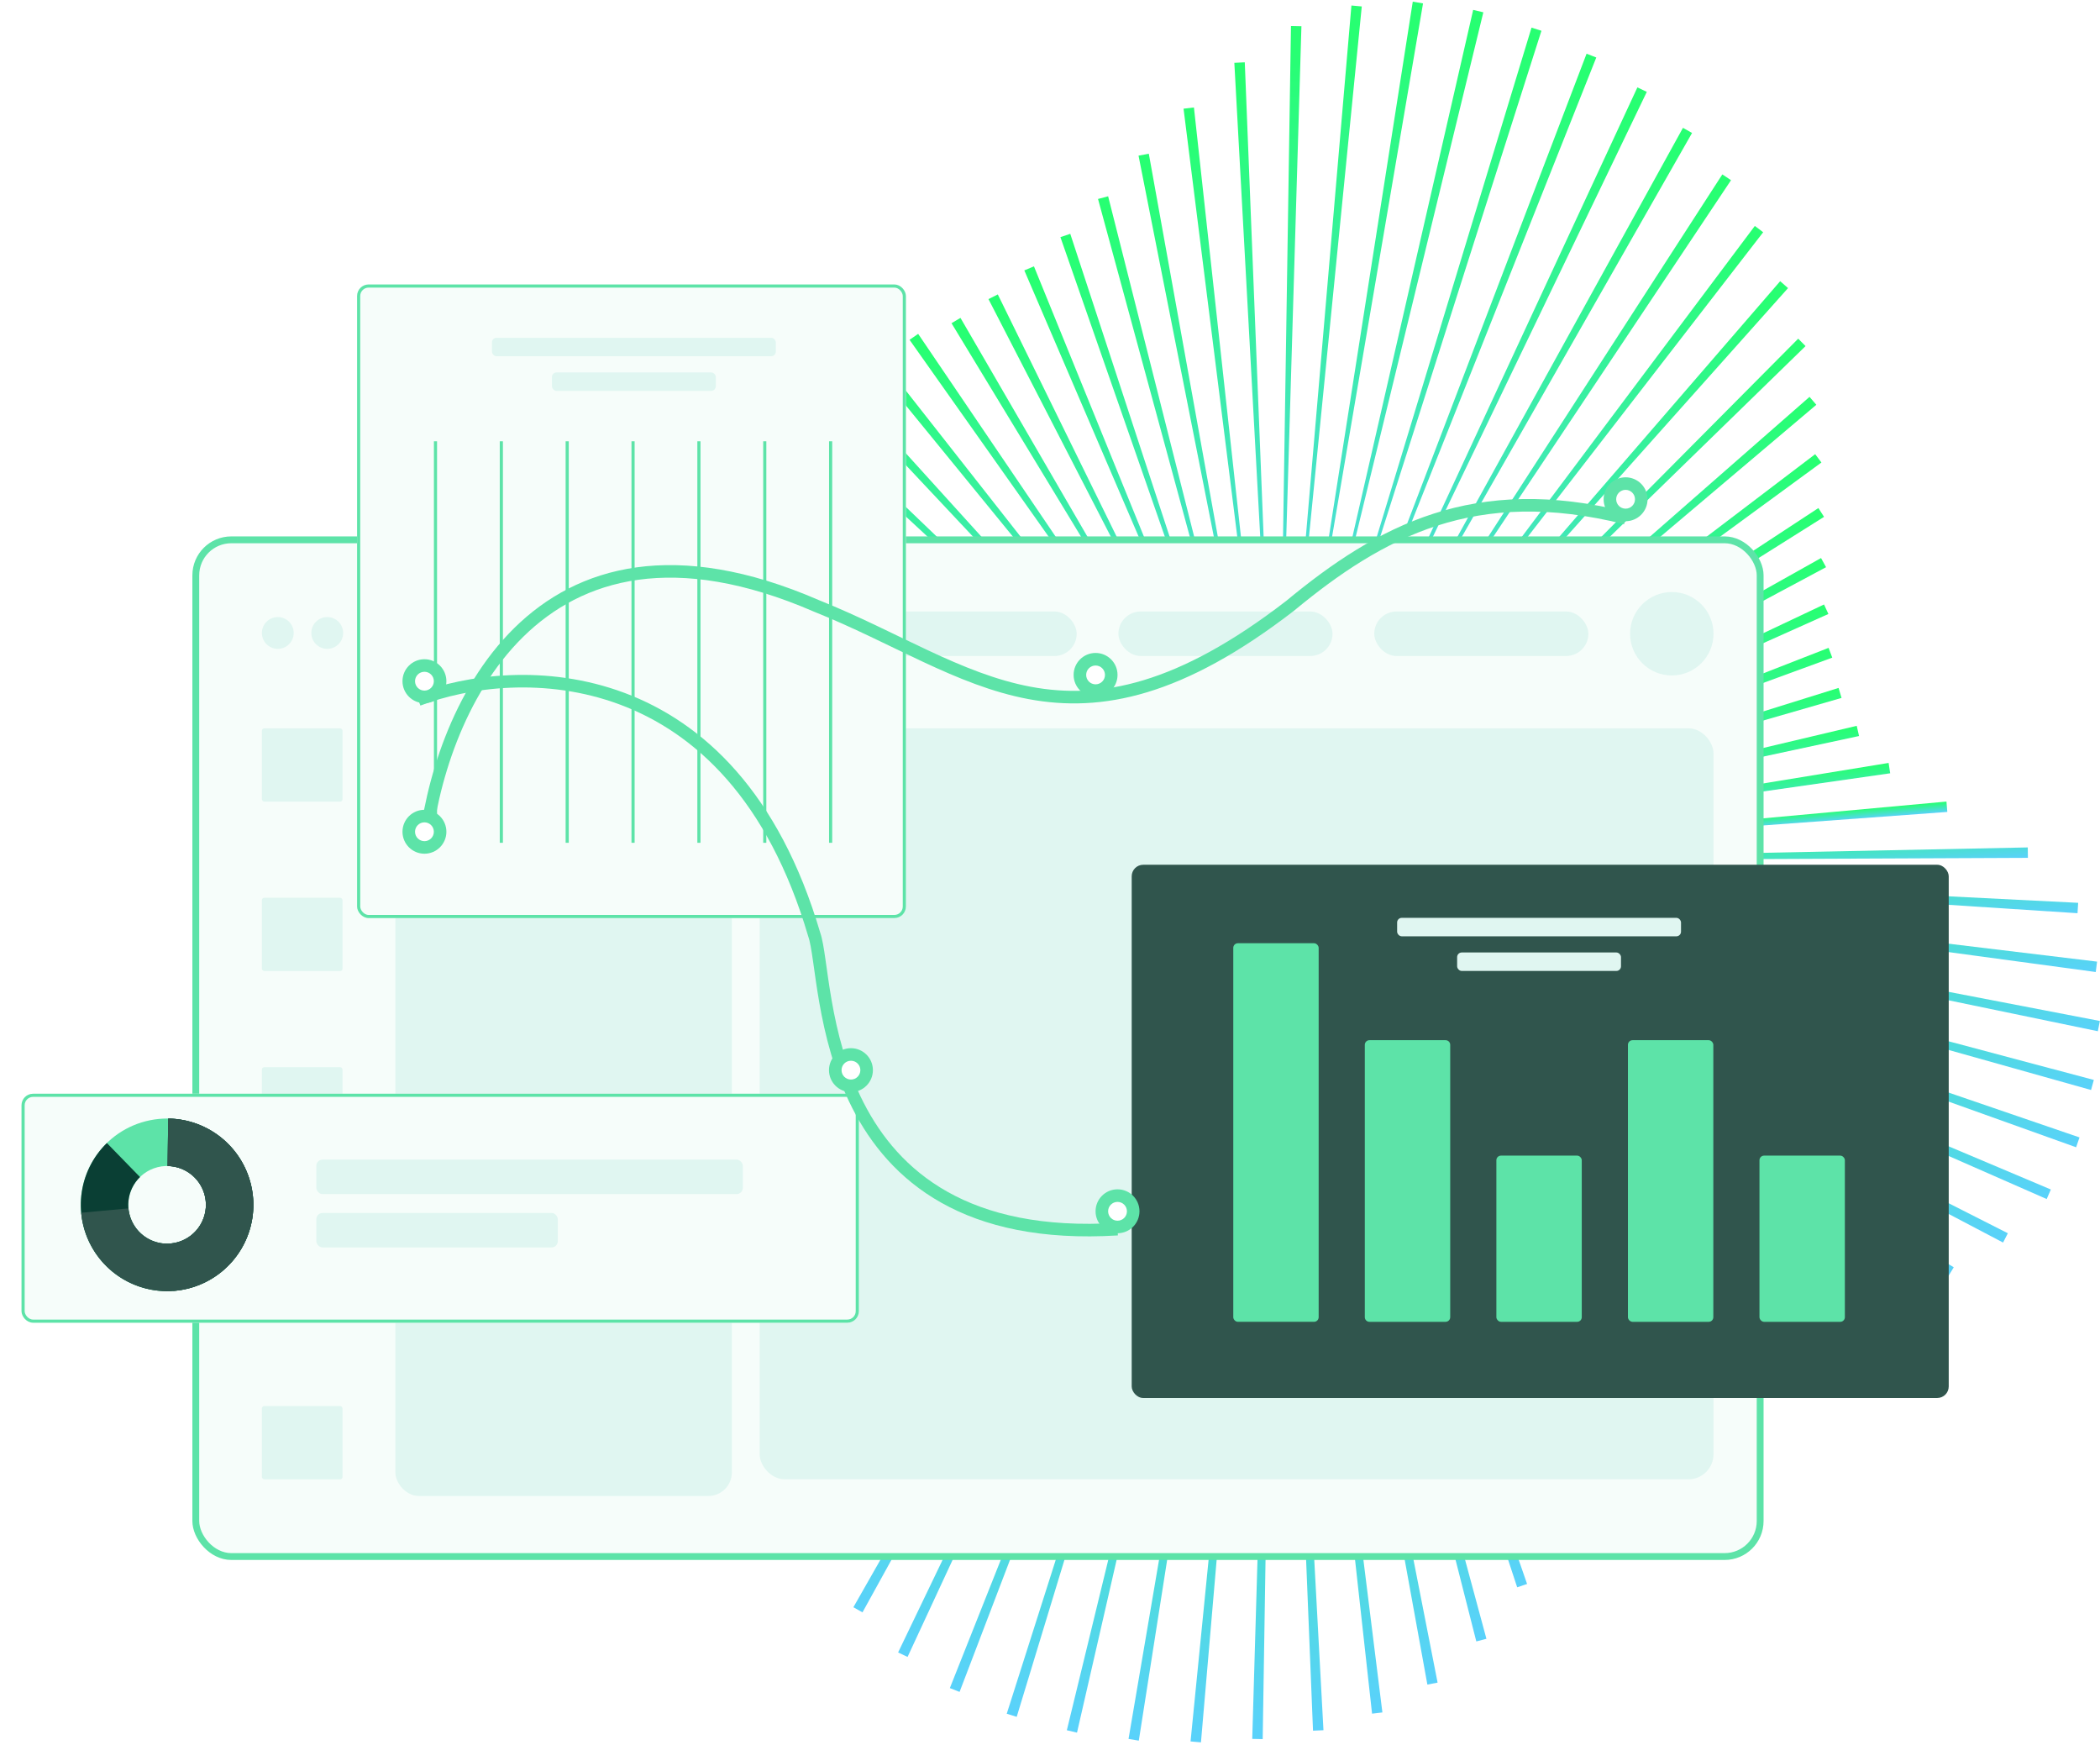 <svg width="614" height="510" viewBox="0 0 614 510" fill="none" xmlns="http://www.w3.org/2000/svg">
<path d="M164.45 267.661L345.084 254.298L164.699 270.691L164.45 267.661Z" fill="url(#paint0_linear_2315_203715)"/>
<path d="M401.824 249.622L569.107 234.322L569.356 237.353L401.824 249.622Z" fill="url(#paint1_linear_2315_203715)"/>
<path d="M172.895 281.157L345.325 256.28L173.353 284.17L172.895 281.157Z" fill="url(#paint2_linear_2315_203715)"/>
<path d="M401.586 247.652L552.191 223.026L552.651 226.054L401.586 247.652Z" fill="url(#paint3_linear_2315_203715)"/>
<path d="M345.689 258.234L181.465 296.848L180.799 293.867L345.689 258.234Z" fill="url(#paint4_linear_2315_203715)"/>
<path d="M401.215 245.703L542.87 212.179L543.551 215.159L401.215 245.703Z" fill="url(#paint5_linear_2315_203715)"/>
<path d="M188.053 306.041L346.195 260.157L188.924 308.96L188.053 306.041Z" fill="url(#paint6_linear_2315_203715)"/>
<path d="M538.433 204.021L400.715 243.773L537.562 201.102L538.433 204.021Z" fill="url(#paint7_linear_2315_203715)"/>
<path d="M194.642 317.957L346.835 262.027L195.719 320.814L194.642 317.957Z" fill="url(#paint8_linear_2315_203715)"/>
<path d="M400.078 241.91L534.642 189.386L535.719 192.244L400.078 241.91Z" fill="url(#paint9_linear_2315_203715)"/>
<path d="M200.546 329.876L347.597 263.863L201.826 332.656L200.546 329.876Z" fill="url(#paint10_linear_2315_203715)"/>
<path d="M399.305 240.062L533.308 176.703L534.589 179.483L399.305 240.062Z" fill="url(#paint11_linear_2315_203715)"/>
<path d="M348.495 265.634L207.211 344.789L205.744 342.114L348.495 265.634Z" fill="url(#paint12_linear_2315_203715)"/>
<path d="M533.906 165.804L398.414 238.289L532.439 163.129L533.906 165.804Z" fill="url(#paint13_linear_2315_203715)"/>
<path d="M209.642 355.387L349.505 267.361L211.296 357.956L209.642 355.387Z" fill="url(#paint14_linear_2315_203715)"/>
<path d="M397.406 236.578L531.662 148.518L533.316 151.088L397.406 236.578Z" fill="url(#paint15_linear_2315_203715)"/>
<path d="M212.846 369.847L350.633 268.991L214.67 372.297L212.846 369.847Z" fill="url(#paint16_linear_2315_203715)"/>
<path d="M396.277 234.941L530.725 132.768L532.548 135.203L396.277 234.941Z" fill="url(#paint17_linear_2315_203715)"/>
<path d="M216.004 385.459L351.868 270.543L217.998 387.774L216.004 385.459Z" fill="url(#paint18_linear_2315_203715)"/>
<path d="M531.063 118.33L395.031 233.395L529.07 116.014L531.063 118.33Z" fill="url(#paint19_linear_2315_203715)"/>
<path d="M219.672 402.112L353.234 271.995L221.818 404.28L219.672 402.112Z" fill="url(#paint20_linear_2315_203715)"/>
<path d="M527.909 101.172L393.68 231.945L525.762 99.004L527.909 101.172Z" fill="url(#paint21_linear_2315_203715)"/>
<path d="M224.308 419.509L354.674 273.362L226.607 421.529L224.308 419.509Z" fill="url(#paint22_linear_2315_203715)"/>
<path d="M522.786 84.218L392.242 230.574L520.487 82.198L522.786 84.218Z" fill="url(#paint23_linear_2315_203715)"/>
<path d="M230.54 437.169L356.207 274.621L232.96 439.014L230.54 437.169Z" fill="url(#paint24_linear_2315_203715)"/>
<path d="M515.516 67.891L390.703 229.316L513.08 66.047L515.516 67.891Z" fill="url(#paint25_linear_2315_203715)"/>
<path d="M357.834 275.764L241.383 455.919L238.827 454.251L357.834 275.764Z" fill="url(#paint26_linear_2315_203715)"/>
<path d="M506.119 52.672L389.074 228.172L503.576 50.987L506.119 52.672Z" fill="url(#paint27_linear_2315_203715)"/>
<path d="M249.512 469.841L359.525 276.794L252.174 471.335L249.512 469.841Z" fill="url(#paint28_linear_2315_203715)"/>
<path d="M494.727 38.864L387.387 227.137L492.065 37.37L494.727 38.864Z" fill="url(#paint29_linear_2315_203715)"/>
<path d="M361.298 277.702L265.356 484.364L262.59 483.059L361.298 277.702Z" fill="url(#paint30_linear_2315_203715)"/>
<path d="M481.494 26.855L385.613 226.223L478.742 25.548L481.494 26.855Z" fill="url(#paint31_linear_2315_203715)"/>
<path d="M277.718 493.473L363.12 278.495L280.559 494.591L277.718 493.473Z" fill="url(#paint32_linear_2315_203715)"/>
<path d="M466.724 16.806L383.789 225.434L463.884 15.703L466.724 16.806Z" fill="url(#paint33_linear_2315_203715)"/>
<path d="M294.352 500.975L364.994 279.157L297.266 501.877L294.352 500.975Z" fill="url(#paint34_linear_2315_203715)"/>
<path d="M450.686 8.995L381.922 224.781L447.786 8.076L450.686 8.995Z" fill="url(#paint35_linear_2315_203715)"/>
<path d="M311.923 505.794L366.916 279.674L314.895 506.496L311.923 505.794Z" fill="url(#paint36_linear_2315_203715)"/>
<path d="M433.7 3.595L380 224.258L430.727 2.893L433.7 3.595Z" fill="url(#paint37_linear_2315_203715)"/>
<path d="M329.962 508.336L368.854 280.07L332.963 508.84L329.962 508.336Z" fill="url(#paint38_linear_2315_203715)"/>
<path d="M416.068 0.995L378.055 223.867L413.066 0.491L416.068 0.995Z" fill="url(#paint39_linear_2315_203715)"/>
<path d="M348.094 509.067L370.824 280.315L351.136 509.343L348.094 509.067Z" fill="url(#paint40_linear_2315_203715)"/>
<path d="M398.157 1.885L376.082 223.625L395.13 1.609L398.157 1.885Z" fill="url(#paint41_linear_2315_203715)"/>
<path d="M366.13 508.327L372.81 280.431L369.186 508.391L366.13 508.327Z" fill="url(#paint42_linear_2315_203715)"/>
<path d="M380.511 7.669L374.102 223.504L377.456 7.605L380.511 7.669Z" fill="url(#paint43_linear_2315_203715)"/>
<path d="M383.9 505.924L374.791 280.41L386.954 505.792L383.9 505.924Z" fill="url(#paint44_linear_2315_203715)"/>
<path d="M363.95 18.215L372.105 223.531L360.898 18.361L363.95 18.215Z" fill="url(#paint45_linear_2315_203715)"/>
<path d="M401.165 500.95L376.765 280.243L404.186 500.595L401.165 500.95Z" fill="url(#paint46_linear_2315_203715)"/>
<path d="M349.084 31.417L370.139 223.691L346.048 31.772L349.084 31.417Z" fill="url(#paint47_linear_2315_203715)"/>
<path d="M378.738 279.948L420.325 491.874L417.337 492.451L378.738 279.948Z" fill="url(#paint48_linear_2315_203715)"/>
<path d="M335.89 44.934L368.163 223.99L332.886 45.498L335.89 44.934Z" fill="url(#paint49_linear_2315_203715)"/>
<path d="M431.646 479.834L380.677 279.502L434.603 479.064L431.646 479.834Z" fill="url(#paint50_linear_2315_203715)"/>
<path d="M366.234 224.432L321.041 58.164L323.996 57.38L366.234 224.432Z" fill="url(#paint51_linear_2315_203715)"/>
<path d="M382.582 278.936L446.49 463.036L443.595 464.011L382.582 278.936Z" fill="url(#paint52_linear_2315_203715)"/>
<path d="M312.924 68.348L364.328 224.996L310.044 69.322L312.924 68.348Z" fill="url(#paint53_linear_2315_203715)"/>
<path d="M453.64 447.645L384.435 278.23L456.443 446.467L453.64 447.645Z" fill="url(#paint54_linear_2315_203715)"/>
<path d="M362.484 225.703L299.491 79.043L302.309 77.864L362.484 225.703Z" fill="url(#paint55_linear_2315_203715)"/>
<path d="M386.246 277.404L465.466 431.565L462.739 432.932L386.246 277.404Z" fill="url(#paint56_linear_2315_203715)"/>
<path d="M291.739 86.07L360.667 226.53L289.012 87.437L291.739 86.07Z" fill="url(#paint57_linear_2315_203715)"/>
<path d="M471.701 420.47L387.981 276.449L474.322 418.916L471.701 420.47Z" fill="url(#paint58_linear_2315_203715)"/>
<path d="M358.927 227.489L278.202 94.479L280.823 92.925L358.927 227.489Z" fill="url(#paint59_linear_2315_203715)"/>
<path d="M389.65 275.364L483.512 408.253L480.996 409.994L389.65 275.364Z" fill="url(#paint60_linear_2315_203715)"/>
<path d="M268.452 97.596L357.257 228.557L265.936 99.336L268.452 97.596Z" fill="url(#paint61_linear_2315_203715)"/>
<path d="M490.924 401.076L391.246 274.182L493.306 399.167L490.924 401.076Z" fill="url(#paint62_linear_2315_203715)"/>
<path d="M355.653 229.754L252.185 103.006L254.567 101.096L355.653 229.754Z" fill="url(#paint63_linear_2315_203715)"/>
<path d="M392.748 272.884L504.047 391.276L501.798 393.34L392.748 272.884Z" fill="url(#paint64_linear_2315_203715)"/>
<path d="M239.201 104.197L354.156 231.05L236.952 106.261L239.201 104.197Z" fill="url(#paint65_linear_2315_203715)"/>
<path d="M394.17 271.491L518.625 386.709L516.539 388.925L394.17 271.491Z" fill="url(#paint66_linear_2315_203715)"/>
<path d="M352.737 232.448L220.383 109.779L222.469 107.563L352.737 232.448Z" fill="url(#paint67_linear_2315_203715)"/>
<path d="M533.763 385.178L395.474 270.002L535.703 382.824L533.763 385.178Z" fill="url(#paint68_linear_2315_203715)"/>
<path d="M204.784 111.915L351.433 233.933L202.859 114.268L204.784 111.915Z" fill="url(#paint69_linear_2315_203715)"/>
<path d="M396.678 268.412L553.637 377.692L551.874 380.182L396.678 268.412Z" fill="url(#paint70_linear_2315_203715)"/>
<path d="M350.233 235.52L185.312 120.599L187.075 118.109L350.233 235.52Z" fill="url(#paint71_linear_2315_203715)"/>
<path d="M569.656 373.065L397.781 266.758L571.244 370.454L569.656 373.065Z" fill="url(#paint72_linear_2315_203715)"/>
<path d="M349.132 237.177L169.105 129.482L170.679 126.873L349.132 237.177Z" fill="url(#paint73_linear_2315_203715)"/>
<path d="M585.657 363.23L398.749 265.03L587.056 360.514L585.657 363.23Z" fill="url(#paint74_linear_2315_203715)"/>
<path d="M157.065 138.541L348.163 238.905L155.666 141.256L157.065 138.541Z" fill="url(#paint75_linear_2315_203715)"/>
<path d="M598.417 350.513L399.591 263.23L599.63 347.723L598.417 350.513Z" fill="url(#paint76_linear_2315_203715)"/>
<path d="M347.314 240.706L145.873 155.608L147.07 152.803L347.314 240.706Z" fill="url(#paint77_linear_2315_203715)"/>
<path d="M400.31 261.368L608.009 332.499L607.014 335.377L400.31 261.368Z" fill="url(#paint78_linear_2315_203715)"/>
<path d="M346.596 242.557L139.827 171.77L140.837 168.891L346.596 242.557Z" fill="url(#paint79_linear_2315_203715)"/>
<path d="M400.9 259.472L612.196 315.698L611.386 318.635L400.9 259.472Z" fill="url(#paint80_linear_2315_203715)"/>
<path d="M137.793 185.922L346.003 244.446L136.983 188.86L137.793 185.922Z" fill="url(#paint81_linear_2315_203715)"/>
<path d="M401.357 257.538L613.964 298.46L613.369 301.455L401.357 257.538Z" fill="url(#paint82_linear_2315_203715)"/>
<path d="M345.548 246.398L136.928 206.275L137.523 203.28L345.548 246.398Z" fill="url(#paint83_linear_2315_203715)"/>
<path d="M401.681 255.589L613.141 281.109L612.76 284.147L401.681 255.589Z" fill="url(#paint84_linear_2315_203715)"/>
<path d="M345.226 248.347L140.689 223.699L141.071 220.677L345.226 248.347Z" fill="url(#paint85_linear_2315_203715)"/>
<path d="M401.866 253.606L607.614 263.92L607.428 266.957L401.866 253.606Z" fill="url(#paint86_linear_2315_203715)"/>
<path d="M147.637 237.436L345.048 250.331L147.452 240.487L147.637 237.436Z" fill="url(#paint87_linear_2315_203715)"/>
<path d="M401.912 251.616L592.88 247.727L592.921 250.775L401.912 251.616Z" fill="url(#paint88_linear_2315_203715)"/>
<path d="M344.992 252.316L155.839 256.176L155.814 253.127L344.992 252.316Z" fill="url(#paint89_linear_2315_203715)"/>
<rect x="57.246" y="157.805" width="457.389" height="297.213" rx="10.383" fill="#F6FDFA"/>
<rect x="57.246" y="157.805" width="457.389" height="297.213" rx="10.383" stroke="#5DE3A8" stroke-width="2"/>
<path d="M81.222 189.68C83.791 189.68 85.874 187.599 85.874 185.031C85.874 182.464 83.791 180.383 81.222 180.383C78.653 180.383 76.57 182.464 76.57 185.031C76.57 187.599 78.653 189.68 81.222 189.68Z" fill="#E0F6F1"/>
<path d="M95.679 189.68C98.248 189.68 100.331 187.599 100.331 185.031C100.331 182.464 98.248 180.383 95.679 180.383C93.11 180.383 91.027 182.464 91.027 185.031C91.027 187.599 93.11 189.68 95.679 189.68Z" fill="#E0F6F1"/>
<path d="M110.132 189.68C112.701 189.68 114.784 187.599 114.784 185.031C114.784 182.464 112.701 180.383 110.132 180.383C107.563 180.383 105.48 182.464 105.48 185.031C105.48 187.599 107.563 189.68 110.132 189.68Z" fill="#E0F6F1"/>
<circle cx="488.802" cy="185.263" r="12.196" fill="#E0F6F1"/>
<rect x="115.598" y="212.906" width="98.382" height="224.41" rx="6.878" fill="#E0F6F1"/>
<rect x="76.57" y="212.906" width="23.579" height="21.436" rx="0.715" fill="#E0F6F1"/>
<rect x="76.57" y="262.434" width="23.579" height="21.436" rx="0.715" fill="#E0F6F1"/>
<rect x="76.57" y="311.961" width="23.579" height="21.436" rx="0.715" fill="#E0F6F1"/>
<rect x="76.57" y="361.488" width="23.579" height="21.436" rx="0.715" fill="#E0F6F1"/>
<rect x="76.57" y="411.016" width="23.579" height="21.436" rx="0.715" fill="#E0F6F1"/>
<rect x="222.109" y="212.906" width="278.886" height="219.531" rx="7.318" fill="#E0F6F1"/>
<rect x="401.805" y="178.758" width="62.607" height="13.009" rx="6.505" fill="#E0F6F1"/>
<rect x="327" y="178.758" width="62.607" height="13.009" rx="6.505" fill="#E0F6F1"/>
<rect x="252.195" y="178.758" width="62.607" height="13.009" rx="6.505" fill="#E0F6F1"/>
<g filter="url(#filter0_d_2315_203715)">
<rect x="326.742" y="248.645" width="238.882" height="155.881" rx="3.374" fill="#30554D"/>
<rect x="356.438" y="271.586" width="24.968" height="110.669" rx="1.35" fill="#5DE3A8"/>
<path d="M394.898 301.279C394.898 300.534 395.503 299.93 396.248 299.93H418.517C419.262 299.93 419.866 300.534 419.866 301.279V380.907C419.866 381.652 419.262 382.256 418.517 382.256H396.248C395.503 382.256 394.898 381.652 394.898 380.907V301.279Z" fill="#5DE3A8"/>
<rect x="471.828" y="299.93" width="24.968" height="82.327" rx="1.35" fill="#5DE3A8"/>
<rect x="433.363" y="333.672" width="24.968" height="48.586" rx="1.35" fill="#5DE3A8"/>
<rect x="510.289" y="333.672" width="24.968" height="48.586" rx="1.35" fill="#5DE3A8"/>
<rect x="404.348" y="264.164" width="83.001" height="5.398" rx="1.35" fill="#E0F6F1"/>
<rect x="421.891" y="274.289" width="47.911" height="5.398" rx="1.35" fill="#E0F6F1"/>
</g>
<g filter="url(#filter1_d_2315_203715)">
<rect x="2.145" y="315.582" width="244.824" height="66.937" rx="3.374" fill="#F6FDFA"/>
<rect x="2.603" y="316.041" width="243.907" height="66.02" rx="2.916" stroke="#5DE3A8" stroke-width="0.917"/>
<path d="M69.157 341.849C72.588 355.352 64.423 369.08 50.92 372.51C37.417 375.941 23.69 367.776 20.259 354.273C16.828 340.77 24.993 327.043 38.496 323.612C51.999 320.181 65.726 328.347 69.157 341.849ZM33.706 350.857C35.25 356.933 41.427 360.607 47.503 359.063C53.58 357.52 57.254 351.342 55.71 345.266C54.166 339.19 47.989 335.515 41.913 337.059C35.836 338.603 32.162 344.78 33.706 350.857Z" fill="#5DE3A8"/>
<path d="M45.036 322.838C50.871 322.913 56.5 325.01 60.963 328.771C65.426 332.532 68.447 337.723 69.511 343.462C70.575 349.2 69.617 355.13 66.799 360.241C63.981 365.352 59.478 369.327 54.058 371.49C48.638 373.654 42.635 373.87 37.072 372.104C31.51 370.337 26.732 366.697 23.553 361.803C20.374 356.908 18.99 351.063 19.638 345.263C20.285 339.463 22.924 334.067 27.104 329.994L36.786 339.931C34.905 341.764 33.718 344.192 33.426 346.802C33.135 349.412 33.758 352.042 35.188 354.245C36.619 356.447 38.769 358.086 41.272 358.881C43.775 359.675 46.476 359.578 48.916 358.604C51.355 357.631 53.381 355.842 54.649 353.542C55.917 351.242 56.348 348.574 55.869 345.992C55.391 343.409 54.031 341.073 52.023 339.381C50.014 337.688 47.481 336.745 44.855 336.711L45.036 322.838Z" fill="#0A3F34"/>
<path d="M45.036 322.838C49.912 322.901 54.666 324.376 58.721 327.086C62.776 329.795 65.96 333.622 67.885 338.103C69.81 342.584 70.395 347.526 69.57 352.333C68.744 357.14 66.542 361.604 63.232 365.185C59.921 368.766 55.643 371.311 50.916 372.511C46.189 373.712 41.215 373.516 36.597 371.948C31.979 370.38 27.915 367.507 24.896 363.676C21.877 359.846 20.033 355.223 19.587 350.366L33.404 349.098C33.604 351.284 34.434 353.364 35.792 355.088C37.151 356.812 38.98 358.105 41.058 358.81C43.136 359.516 45.374 359.604 47.502 359.064C49.629 358.524 51.554 357.379 53.044 355.767C54.533 354.155 55.524 352.147 55.896 349.984C56.267 347.821 56.004 345.596 55.138 343.58C54.271 341.564 52.839 339.841 51.014 338.622C49.189 337.403 47.05 336.739 44.855 336.711L45.036 322.838Z" fill="#30554D"/>
<path d="M45.036 322.838C51.54 322.922 57.76 325.516 62.398 330.078C67.035 334.639 69.731 340.816 69.923 347.318C70.115 353.82 67.787 360.145 63.426 364.972C59.066 369.799 53.009 372.755 46.521 373.222L45.524 359.384C48.443 359.173 51.169 357.843 53.131 355.671C55.094 353.499 56.141 350.653 56.055 347.727C55.968 344.801 54.755 342.021 52.668 339.969C50.581 337.916 47.782 336.749 44.855 336.711L45.036 322.838Z" fill="#30554D"/>
<rect x="88.336" y="334.836" width="124.705" height="10.086" rx="1.834" fill="#E0F6F1"/>
<rect x="88.336" y="350.43" width="70.605" height="10.086" rx="1.834" fill="#E0F6F1"/>
</g>
<g filter="url(#filter2_d_2315_203715)">
<rect x="100.258" y="79.008" width="160.465" height="185.223" rx="3.374" fill="#F6FDFA"/>
<rect x="100.716" y="79.466" width="159.548" height="184.306" rx="2.916" stroke="#5DE3A8" stroke-width="0.917"/>
<path d="M123.18 124.854V242.222" stroke="#5DE3A8" stroke-width="0.917"/>
<path d="M142.434 124.854V242.222" stroke="#5DE3A8" stroke-width="0.917"/>
<path d="M161.691 124.854V242.222" stroke="#5DE3A8" stroke-width="0.917"/>
<path d="M180.945 124.854V242.222" stroke="#5DE3A8" stroke-width="0.917"/>
<path d="M200.203 124.854V242.222" stroke="#5DE3A8" stroke-width="0.917"/>
<path d="M219.457 124.854V242.222" stroke="#5DE3A8" stroke-width="0.917"/>
<path d="M238.715 124.854V242.222" stroke="#5DE3A8" stroke-width="0.917"/>
<rect x="139.688" y="94.594" width="83.001" height="5.398" rx="1.35" fill="#E0F6F1"/>
<rect x="157.23" y="104.719" width="47.911" height="5.398" rx="1.35" fill="#E0F6F1"/>
</g>
<g filter="url(#filter3_d_2315_203715)">
<path d="M122.266 199.043C150.917 188.053 214.191 186.405 238.077 267.729C242.6 280.551 238.077 359.311 326.744 353.816" stroke="#5DE3A8" stroke-width="3.668"/>
</g>
<g filter="url(#filter4_d_2315_203715)">
<path d="M124.098 243.141C127.765 204.324 155.824 135.675 238.716 171.619C284.563 189.958 312.988 221.134 377.174 171.619C403.766 149.613 431.274 134.942 475.288 145.945" stroke="#5DE3A8" stroke-width="3.668"/>
</g>
<circle cx="320.325" cy="197.294" r="6.419" fill="#5DE3A8"/>
<circle cx="320.325" cy="197.298" r="2.751" fill="white"/>
<circle cx="475.29" cy="145.95" r="6.419" fill="#5DE3A8"/>
<circle cx="475.29" cy="145.946" r="2.751" fill="white"/>
<circle cx="248.801" cy="312.833" r="6.419" fill="#5DE3A8"/>
<circle cx="248.802" cy="312.833" r="2.751" fill="white"/>
<circle cx="124.098" cy="243.145" r="6.419" fill="#5DE3A8"/>
<circle cx="124.098" cy="243.145" r="2.751" fill="white"/>
<circle cx="124.098" cy="199.13" r="6.419" fill="#5DE3A8"/>
<circle cx="124.098" cy="199.13" r="2.751" fill="white"/>
<circle cx="326.743" cy="354.09" r="6.419" fill="#5DE3A8"/>
<circle cx="326.743" cy="354.095" r="2.751" fill="white"/>
<defs>
<filter id="filter0_d_2315_203715" x="326.742" y="248.645" width="243.029" height="160.028" filterUnits="userSpaceOnUse" color-interpolation-filters="sRGB">
<feFlood flood-opacity="0" result="BackgroundImageFix"/>
<feColorMatrix in="SourceAlpha" type="matrix" values="0 0 0 0 0 0 0 0 0 0 0 0 0 0 0 0 0 0 127 0" result="hardAlpha"/>
<feOffset dx="4.147" dy="4.147"/>
<feComposite in2="hardAlpha" operator="out"/>
<feColorMatrix type="matrix" values="0 0 0 0 0.835 0 0 0 0 0.933 0 0 0 0 0.91 0 0 0 0.5 0"/>
<feBlend mode="normal" in2="BackgroundImageFix" result="effect1_dropShadow_2315_203715"/>
<feBlend mode="normal" in="SourceGraphic" in2="effect1_dropShadow_2315_203715" result="shape"/>
</filter>
<filter id="filter1_d_2315_203715" x="2.145" y="315.582" width="248.971" height="71.084" filterUnits="userSpaceOnUse" color-interpolation-filters="sRGB">
<feFlood flood-opacity="0" result="BackgroundImageFix"/>
<feColorMatrix in="SourceAlpha" type="matrix" values="0 0 0 0 0 0 0 0 0 0 0 0 0 0 0 0 0 0 127 0" result="hardAlpha"/>
<feOffset dx="4.147" dy="4.147"/>
<feComposite in2="hardAlpha" operator="out"/>
<feColorMatrix type="matrix" values="0 0 0 0 0.835 0 0 0 0 0.933 0 0 0 0 0.91 0 0 0 0.5 0"/>
<feBlend mode="normal" in2="BackgroundImageFix" result="effect1_dropShadow_2315_203715"/>
<feBlend mode="normal" in="SourceGraphic" in2="effect1_dropShadow_2315_203715" result="shape"/>
</filter>
<filter id="filter2_d_2315_203715" x="100.258" y="79.008" width="164.612" height="189.369" filterUnits="userSpaceOnUse" color-interpolation-filters="sRGB">
<feFlood flood-opacity="0" result="BackgroundImageFix"/>
<feColorMatrix in="SourceAlpha" type="matrix" values="0 0 0 0 0 0 0 0 0 0 0 0 0 0 0 0 0 0 127 0" result="hardAlpha"/>
<feOffset dx="4.147" dy="4.147"/>
<feComposite in2="hardAlpha" operator="out"/>
<feColorMatrix type="matrix" values="0 0 0 0 0.835 0 0 0 0 0.933 0 0 0 0 0.91 0 0 0 0.5 0"/>
<feBlend mode="normal" in2="BackgroundImageFix" result="effect1_dropShadow_2315_203715"/>
<feBlend mode="normal" in="SourceGraphic" in2="effect1_dropShadow_2315_203715" result="shape"/>
</filter>
<filter id="filter3_d_2315_203715" x="121.609" y="191.791" width="205.25" height="169.634" filterUnits="userSpaceOnUse" color-interpolation-filters="sRGB">
<feFlood flood-opacity="0" result="BackgroundImageFix"/>
<feColorMatrix in="SourceAlpha" type="matrix" values="0 0 0 0 0 0 0 0 0 0 0 0 0 0 0 0 0 0 127 0" result="hardAlpha"/>
<feOffset dy="5.502"/>
<feComposite in2="hardAlpha" operator="out"/>
<feColorMatrix type="matrix" values="0 0 0 0 0.835 0 0 0 0 0.933 0 0 0 0 0.91 0 0 0 0.6 0"/>
<feBlend mode="normal" in2="BackgroundImageFix" result="effect1_dropShadow_2315_203715"/>
<feBlend mode="normal" in="SourceGraphic" in2="effect1_dropShadow_2315_203715" result="shape"/>
</filter>
<filter id="filter4_d_2315_203715" x="122.273" y="140.369" width="353.457" height="108.445" filterUnits="userSpaceOnUse" color-interpolation-filters="sRGB">
<feFlood flood-opacity="0" result="BackgroundImageFix"/>
<feColorMatrix in="SourceAlpha" type="matrix" values="0 0 0 0 0 0 0 0 0 0 0 0 0 0 0 0 0 0 127 0" result="hardAlpha"/>
<feOffset dy="5.502"/>
<feComposite in2="hardAlpha" operator="out"/>
<feColorMatrix type="matrix" values="0 0 0 0 0.835 0 0 0 0 0.933 0 0 0 0 0.91 0 0 0 0.6 0"/>
<feBlend mode="normal" in2="BackgroundImageFix" result="effect1_dropShadow_2315_203715"/>
<feBlend mode="normal" in="SourceGraphic" in2="effect1_dropShadow_2315_203715" result="shape"/>
</filter>
<linearGradient id="paint0_linear_2315_203715" x1="287.469" y1="257.614" x2="287.718" y2="260.637" gradientUnits="userSpaceOnUse">
<stop stop-color="#27FF72"/>
<stop offset="1" stop-color="#5BD0FF"/>
</linearGradient>
<linearGradient id="paint1_linear_2315_203715" x1="515.79" y1="238.803" x2="516.039" y2="241.826" gradientUnits="userSpaceOnUse">
<stop stop-color="#27FF72"/>
<stop offset="1" stop-color="#5BD0FF"/>
</linearGradient>
<linearGradient id="paint2_linear_2315_203715" x1="290.156" y1="261.22" x2="291.276" y2="274.818" gradientUnits="userSpaceOnUse">
<stop stop-color="#27FF72"/>
<stop offset="1" stop-color="#5BD0FF"/>
</linearGradient>
<linearGradient id="paint3_linear_2315_203715" x1="504.072" y1="227.341" x2="505.07" y2="239.45" gradientUnits="userSpaceOnUse">
<stop stop-color="#27FF72"/>
<stop offset="1" stop-color="#5BD0FF"/>
</linearGradient>
<linearGradient id="paint4_linear_2315_203715" x1="292.652" y1="263.325" x2="294.7" y2="288.182" gradientUnits="userSpaceOnUse">
<stop stop-color="#27FF72"/>
<stop offset="1" stop-color="#5BD0FF"/>
</linearGradient>
<linearGradient id="paint5_linear_2315_203715" x1="497.527" y1="216.544" x2="499.311" y2="238.199" gradientUnits="userSpaceOnUse">
<stop stop-color="#27FF72"/>
<stop offset="1" stop-color="#5BD0FF"/>
</linearGradient>
<linearGradient id="paint6_linear_2315_203715" x1="295.051" y1="265.402" x2="297.978" y2="300.923" gradientUnits="userSpaceOnUse">
<stop stop-color="#27FF72"/>
<stop offset="1" stop-color="#5BD0FF"/>
</linearGradient>
<linearGradient id="paint7_linear_2315_203715" x1="493.656" y1="205.622" x2="496.219" y2="236.735" gradientUnits="userSpaceOnUse">
<stop stop-color="#27FF72"/>
<stop offset="1" stop-color="#5BD0FF"/>
</linearGradient>
<linearGradient id="paint8_linear_2315_203715" x1="297.337" y1="267.438" x2="301.12" y2="313.355" gradientUnits="userSpaceOnUse">
<stop stop-color="#27FF72"/>
<stop offset="1" stop-color="#5BD0FF"/>
</linearGradient>
<linearGradient id="paint9_linear_2315_203715" x1="491.368" y1="194.144" x2="494.751" y2="235.205" gradientUnits="userSpaceOnUse">
<stop stop-color="#27FF72"/>
<stop offset="1" stop-color="#5BD0FF"/>
</linearGradient>
<linearGradient id="paint10_linear_2315_203715" x1="299.488" y1="269.46" x2="304.124" y2="325.729" gradientUnits="userSpaceOnUse">
<stop stop-color="#27FF72"/>
<stop offset="1" stop-color="#5BD0FF"/>
</linearGradient>
<linearGradient id="paint11_linear_2315_203715" x1="490.098" y1="181.768" x2="494.369" y2="233.613" gradientUnits="userSpaceOnUse">
<stop stop-color="#27FF72"/>
<stop offset="1" stop-color="#5BD0FF"/>
</linearGradient>
<linearGradient id="paint12_linear_2315_203715" x1="301.499" y1="271.448" x2="307.011" y2="338.35" gradientUnits="userSpaceOnUse">
<stop stop-color="#27FF72"/>
<stop offset="1" stop-color="#5BD0FF"/>
</linearGradient>
<linearGradient id="paint13_linear_2315_203715" x1="489.075" y1="168.546" x2="494.309" y2="232.083" gradientUnits="userSpaceOnUse">
<stop stop-color="#27FF72"/>
<stop offset="1" stop-color="#5BD0FF"/>
</linearGradient>
<linearGradient id="paint14_linear_2315_203715" x1="303.151" y1="273.459" x2="309.617" y2="351.949" gradientUnits="userSpaceOnUse">
<stop stop-color="#27FF72"/>
<stop offset="1" stop-color="#5BD0FF"/>
</linearGradient>
<linearGradient id="paint15_linear_2315_203715" x1="488.052" y1="154.327" x2="494.338" y2="230.627" gradientUnits="userSpaceOnUse">
<stop stop-color="#27FF72"/>
<stop offset="1" stop-color="#5BD0FF"/>
</linearGradient>
<linearGradient id="paint16_linear_2315_203715" x1="304.631" y1="275.431" x2="312.15" y2="366.699" gradientUnits="userSpaceOnUse">
<stop stop-color="#27FF72"/>
<stop offset="1" stop-color="#5BD0FF"/>
</linearGradient>
<linearGradient id="paint17_linear_2315_203715" x1="486.842" y1="139.004" x2="494.278" y2="229.274" gradientUnits="userSpaceOnUse">
<stop stop-color="#27FF72"/>
<stop offset="1" stop-color="#5BD0FF"/>
</linearGradient>
<linearGradient id="paint18_linear_2315_203715" x1="306.143" y1="277.366" x2="314.812" y2="382.604" gradientUnits="userSpaceOnUse">
<stop stop-color="#27FF72"/>
<stop offset="1" stop-color="#5BD0FF"/>
</linearGradient>
<linearGradient id="paint19_linear_2315_203715" x1="485.078" y1="122.698" x2="493.759" y2="228.07" gradientUnits="userSpaceOnUse">
<stop stop-color="#27FF72"/>
<stop offset="1" stop-color="#5BD0FF"/>
</linearGradient>
<linearGradient id="paint20_linear_2315_203715" x1="307.877" y1="279.227" x2="317.792" y2="399.582" gradientUnits="userSpaceOnUse">
<stop stop-color="#27FF72"/>
<stop offset="1" stop-color="#5BD0FF"/>
</linearGradient>
<linearGradient id="paint21_linear_2315_203715" x1="482.134" y1="106.11" x2="492.098" y2="227.062" gradientUnits="userSpaceOnUse">
<stop stop-color="#27FF72"/>
<stop offset="1" stop-color="#5BD0FF"/>
</linearGradient>
<linearGradient id="paint22_linear_2315_203715" x1="309.949" y1="281.006" x2="321.183" y2="417.372" gradientUnits="userSpaceOnUse">
<stop stop-color="#27FF72"/>
<stop offset="1" stop-color="#5BD0FF"/>
</linearGradient>
<linearGradient id="paint23_linear_2315_203715" x1="477.819" y1="89.678" x2="489.07" y2="226.238" gradientUnits="userSpaceOnUse">
<stop stop-color="#27FF72"/>
<stop offset="1" stop-color="#5BD0FF"/>
</linearGradient>
<linearGradient id="paint24_linear_2315_203715" x1="312.581" y1="282.653" x2="325.172" y2="435.491" gradientUnits="userSpaceOnUse">
<stop stop-color="#27FF72"/>
<stop offset="1" stop-color="#5BD0FF"/>
</linearGradient>
<linearGradient id="paint25_linear_2315_203715" x1="472.02" y1="73.838" x2="484.525" y2="225.634" gradientUnits="userSpaceOnUse">
<stop stop-color="#27FF72"/>
<stop offset="1" stop-color="#5BD0FF"/>
</linearGradient>
<linearGradient id="paint26_linear_2315_203715" x1="315.939" y1="284.123" x2="329.863" y2="453.135" gradientUnits="userSpaceOnUse">
<stop stop-color="#27FF72"/>
<stop offset="1" stop-color="#5BD0FF"/>
</linearGradient>
<linearGradient id="paint27_linear_2315_203715" x1="464.761" y1="59.012" x2="478.455" y2="225.24" gradientUnits="userSpaceOnUse">
<stop stop-color="#27FF72"/>
<stop offset="1" stop-color="#5BD0FF"/>
</linearGradient>
<linearGradient id="paint28_linear_2315_203715" x1="320.132" y1="285.382" x2="335.291" y2="469.393" gradientUnits="userSpaceOnUse">
<stop stop-color="#27FF72"/>
<stop offset="1" stop-color="#5BD0FF"/>
</linearGradient>
<linearGradient id="paint29_linear_2315_203715" x1="456.153" y1="45.54" x2="470.941" y2="225.038" gradientUnits="userSpaceOnUse">
<stop stop-color="#27FF72"/>
<stop offset="1" stop-color="#5BD0FF"/>
</linearGradient>
<linearGradient id="paint30_linear_2315_203715" x1="325.192" y1="286.395" x2="341.418" y2="483.349" gradientUnits="userSpaceOnUse">
<stop stop-color="#27FF72"/>
<stop offset="1" stop-color="#5BD0FF"/>
</linearGradient>
<linearGradient id="paint31_linear_2315_203715" x1="446.3" y1="33.774" x2="462.056" y2="225.023" gradientUnits="userSpaceOnUse">
<stop stop-color="#27FF72"/>
<stop offset="1" stop-color="#5BD0FF"/>
</linearGradient>
<linearGradient id="paint32_linear_2315_203715" x1="330.999" y1="287.163" x2="348.084" y2="494.557" gradientUnits="userSpaceOnUse">
<stop stop-color="#27FF72"/>
<stop offset="1" stop-color="#5BD0FF"/>
</linearGradient>
<linearGradient id="paint33_linear_2315_203715" x1="435.425" y1="23.892" x2="452.007" y2="225.179" gradientUnits="userSpaceOnUse">
<stop stop-color="#27FF72"/>
<stop offset="1" stop-color="#5BD0FF"/>
</linearGradient>
<linearGradient id="paint34_linear_2315_203715" x1="337.383" y1="287.679" x2="355.109" y2="502.848" gradientUnits="userSpaceOnUse">
<stop stop-color="#27FF72"/>
<stop offset="1" stop-color="#5BD0FF"/>
</linearGradient>
<linearGradient id="paint35_linear_2315_203715" x1="423.718" y1="16.138" x2="440.965" y2="225.498" gradientUnits="userSpaceOnUse">
<stop stop-color="#27FF72"/>
<stop offset="1" stop-color="#5BD0FF"/>
</linearGradient>
<linearGradient id="paint36_linear_2315_203715" x1="344.157" y1="287.952" x2="362.323" y2="508.467" gradientUnits="userSpaceOnUse">
<stop stop-color="#27FF72"/>
<stop offset="1" stop-color="#5BD0FF"/>
</linearGradient>
<linearGradient id="paint37_linear_2315_203715" x1="411.402" y1="10.734" x2="429.131" y2="225.947" gradientUnits="userSpaceOnUse">
<stop stop-color="#27FF72"/>
<stop offset="1" stop-color="#5BD0FF"/>
</linearGradient>
<linearGradient id="paint38_linear_2315_203715" x1="351.141" y1="288.027" x2="369.575" y2="511.789" gradientUnits="userSpaceOnUse">
<stop stop-color="#27FF72"/>
<stop offset="1" stop-color="#5BD0FF"/>
</linearGradient>
<linearGradient id="paint39_linear_2315_203715" x1="398.699" y1="8.019" x2="416.699" y2="226.508" gradientUnits="userSpaceOnUse">
<stop stop-color="#27FF72"/>
<stop offset="1" stop-color="#5BD0FF"/>
</linearGradient>
<linearGradient id="paint40_linear_2315_203715" x1="358.216" y1="287.897" x2="376.78" y2="513.237" gradientUnits="userSpaceOnUse">
<stop stop-color="#27FF72"/>
<stop offset="1" stop-color="#5BD0FF"/>
</linearGradient>
<linearGradient id="paint41_linear_2315_203715" x1="385.879" y1="8.714" x2="403.875" y2="227.159" gradientUnits="userSpaceOnUse">
<stop stop-color="#27FF72"/>
<stop offset="1" stop-color="#5BD0FF"/>
</linearGradient>
<linearGradient id="paint42_linear_2315_203715" x1="365.303" y1="287.6" x2="383.888" y2="513.194" gradientUnits="userSpaceOnUse">
<stop stop-color="#27FF72"/>
<stop offset="1" stop-color="#5BD0FF"/>
</linearGradient>
<linearGradient id="paint43_linear_2315_203715" x1="373.349" y1="14.148" x2="390.951" y2="227.812" gradientUnits="userSpaceOnUse">
<stop stop-color="#27FF72"/>
<stop offset="1" stop-color="#5BD0FF"/>
</linearGradient>
<linearGradient id="paint44_linear_2315_203715" x1="372.337" y1="287.126" x2="390.818" y2="511.454" gradientUnits="userSpaceOnUse">
<stop stop-color="#27FF72"/>
<stop offset="1" stop-color="#5BD0FF"/>
</linearGradient>
<linearGradient id="paint45_linear_2315_203715" x1="361.665" y1="24.228" x2="378.488" y2="228.449" gradientUnits="userSpaceOnUse">
<stop stop-color="#27FF72"/>
<stop offset="1" stop-color="#5BD0FF"/>
</linearGradient>
<linearGradient id="paint46_linear_2315_203715" x1="383.584" y1="286.089" x2="401.765" y2="506.783" gradientUnits="userSpaceOnUse">
<stop stop-color="#27FF72"/>
<stop offset="1" stop-color="#5BD0FF"/>
</linearGradient>
<linearGradient id="paint47_linear_2315_203715" x1="352.12" y1="36.749" x2="367.957" y2="228.996" gradientUnits="userSpaceOnUse">
<stop stop-color="#27FF72"/>
<stop offset="1" stop-color="#5BD0FF"/>
</linearGradient>
<linearGradient id="paint48_linear_2315_203715" x1="395.598" y1="284.765" x2="413.205" y2="498.489" gradientUnits="userSpaceOnUse">
<stop stop-color="#27FF72"/>
<stop offset="1" stop-color="#5BD0FF"/>
</linearGradient>
<linearGradient id="paint49_linear_2315_203715" x1="347.23" y1="49.229" x2="362.064" y2="229.293" gradientUnits="userSpaceOnUse">
<stop stop-color="#27FF72"/>
<stop offset="1" stop-color="#5BD0FF"/>
</linearGradient>
<linearGradient id="paint50_linear_2315_203715" x1="406.551" y1="283.256" x2="423.247" y2="485.928" gradientUnits="userSpaceOnUse">
<stop stop-color="#27FF72"/>
<stop offset="1" stop-color="#5BD0FF"/>
</linearGradient>
<linearGradient id="paint51_linear_2315_203715" x1="342.733" y1="60.743" x2="356.654" y2="229.726" gradientUnits="userSpaceOnUse">
<stop stop-color="#27FF72"/>
<stop offset="1" stop-color="#5BD0FF"/>
</linearGradient>
<linearGradient id="paint52_linear_2315_203715" x1="416.039" y1="281.649" x2="431.558" y2="470.024" gradientUnits="userSpaceOnUse">
<stop stop-color="#27FF72"/>
<stop offset="1" stop-color="#5BD0FF"/>
</linearGradient>
<linearGradient id="paint53_linear_2315_203715" x1="338.44" y1="70.875" x2="351.574" y2="230.297" gradientUnits="userSpaceOnUse">
<stop stop-color="#27FF72"/>
<stop offset="1" stop-color="#5BD0FF"/>
</linearGradient>
<linearGradient id="paint54_linear_2315_203715" x1="424.223" y1="279.991" x2="438.519" y2="453.517" gradientUnits="userSpaceOnUse">
<stop stop-color="#27FF72"/>
<stop offset="1" stop-color="#5BD0FF"/>
</linearGradient>
<linearGradient id="paint55_linear_2315_203715" x1="334.248" y1="79.63" x2="346.722" y2="231.038" gradientUnits="userSpaceOnUse">
<stop stop-color="#27FF72"/>
<stop offset="1" stop-color="#5BD0FF"/>
</linearGradient>
<linearGradient id="paint56_linear_2315_203715" x1="431.668" y1="278.318" x2="444.879" y2="438.678" gradientUnits="userSpaceOnUse">
<stop stop-color="#27FF72"/>
<stop offset="1" stop-color="#5BD0FF"/>
</linearGradient>
<linearGradient id="paint57_linear_2315_203715" x1="330.022" y1="87.121" x2="341.952" y2="231.932" gradientUnits="userSpaceOnUse">
<stop stop-color="#27FF72"/>
<stop offset="1" stop-color="#5BD0FF"/>
</linearGradient>
<linearGradient id="paint58_linear_2315_203715" x1="438.849" y1="276.601" x2="451.169" y2="426.148" gradientUnits="userSpaceOnUse">
<stop stop-color="#27FF72"/>
<stop offset="1" stop-color="#5BD0FF"/>
</linearGradient>
<linearGradient id="paint59_linear_2315_203715" x1="325.662" y1="93.288" x2="337.172" y2="233.005" gradientUnits="userSpaceOnUse">
<stop stop-color="#27FF72"/>
<stop offset="1" stop-color="#5BD0FF"/>
</linearGradient>
<linearGradient id="paint60_linear_2315_203715" x1="446.121" y1="274.802" x2="457.726" y2="415.666" gradientUnits="userSpaceOnUse">
<stop stop-color="#27FF72"/>
<stop offset="1" stop-color="#5BD0FF"/>
</linearGradient>
<linearGradient id="paint61_linear_2315_203715" x1="320.757" y1="97.265" x2="332.045" y2="234.287" gradientUnits="userSpaceOnUse">
<stop stop-color="#27FF72"/>
<stop offset="1" stop-color="#5BD0FF"/>
</linearGradient>
<linearGradient id="paint62_linear_2315_203715" x1="453.69" y1="272.925" x2="464.719" y2="406.804" gradientUnits="userSpaceOnUse">
<stop stop-color="#27FF72"/>
<stop offset="1" stop-color="#5BD0FF"/>
</linearGradient>
<linearGradient id="paint63_linear_2315_203715" x1="315.348" y1="100.031" x2="326.53" y2="235.771" gradientUnits="userSpaceOnUse">
<stop stop-color="#27FF72"/>
<stop offset="1" stop-color="#5BD0FF"/>
</linearGradient>
<linearGradient id="paint64_linear_2315_203715" x1="461.799" y1="270.92" x2="472.365" y2="399.184" gradientUnits="userSpaceOnUse">
<stop stop-color="#27FF72"/>
<stop offset="1" stop-color="#5BD0FF"/>
</linearGradient>
<linearGradient id="paint65_linear_2315_203715" x1="309.506" y1="102.327" x2="320.635" y2="237.412" gradientUnits="userSpaceOnUse">
<stop stop-color="#27FF72"/>
<stop offset="1" stop-color="#5BD0FF"/>
</linearGradient>
<linearGradient id="paint66_linear_2315_203715" x1="472.298" y1="268.723" x2="482.708" y2="395.081" gradientUnits="userSpaceOnUse">
<stop stop-color="#27FF72"/>
<stop offset="1" stop-color="#5BD0FF"/>
</linearGradient>
<linearGradient id="paint67_linear_2315_203715" x1="303.295" y1="104.807" x2="314.366" y2="239.192" gradientUnits="userSpaceOnUse">
<stop stop-color="#27FF72"/>
<stop offset="1" stop-color="#5BD0FF"/>
</linearGradient>
<linearGradient id="paint68_linear_2315_203715" x1="484.41" y1="266.317" x2="494.743" y2="391.736" gradientUnits="userSpaceOnUse">
<stop stop-color="#27FF72"/>
<stop offset="1" stop-color="#5BD0FF"/>
</linearGradient>
<linearGradient id="paint69_linear_2315_203715" x1="296.901" y1="108.185" x2="307.848" y2="241.066" gradientUnits="userSpaceOnUse">
<stop stop-color="#27FF72"/>
<stop offset="1" stop-color="#5BD0FF"/>
</linearGradient>
<linearGradient id="paint70_linear_2315_203715" x1="497.131" y1="263.72" x2="507.299" y2="387.144" gradientUnits="userSpaceOnUse">
<stop stop-color="#27FF72"/>
<stop offset="1" stop-color="#5BD0FF"/>
</linearGradient>
<linearGradient id="paint71_linear_2315_203715" x1="290.663" y1="113.34" x2="301.345" y2="243.004" gradientUnits="userSpaceOnUse">
<stop stop-color="#27FF72"/>
<stop offset="1" stop-color="#5BD0FF"/>
</linearGradient>
<linearGradient id="paint72_linear_2315_203715" x1="509.707" y1="261.004" x2="519.541" y2="380.376" gradientUnits="userSpaceOnUse">
<stop stop-color="#27FF72"/>
<stop offset="1" stop-color="#5BD0FF"/>
</linearGradient>
<linearGradient id="paint73_linear_2315_203715" x1="285.059" y1="121.047" x2="295.264" y2="244.917" gradientUnits="userSpaceOnUse">
<stop stop-color="#27FF72"/>
<stop offset="1" stop-color="#5BD0FF"/>
</linearGradient>
<linearGradient id="paint74_linear_2315_203715" x1="521.163" y1="258.214" x2="530.437" y2="370.78" gradientUnits="userSpaceOnUse">
<stop stop-color="#27FF72"/>
<stop offset="1" stop-color="#5BD0FF"/>
</linearGradient>
<linearGradient id="paint75_linear_2315_203715" x1="280.589" y1="131.705" x2="290.068" y2="246.758" gradientUnits="userSpaceOnUse">
<stop stop-color="#27FF72"/>
<stop offset="1" stop-color="#5BD0FF"/>
</linearGradient>
<linearGradient id="paint76_linear_2315_203715" x1="530.535" y1="255.425" x2="538.998" y2="358.147" gradientUnits="userSpaceOnUse">
<stop stop-color="#27FF72"/>
<stop offset="1" stop-color="#5BD0FF"/>
</linearGradient>
<linearGradient id="paint77_linear_2315_203715" x1="277.513" y1="145.061" x2="286.036" y2="248.512" gradientUnits="userSpaceOnUse">
<stop stop-color="#27FF72"/>
<stop offset="1" stop-color="#5BD0FF"/>
</linearGradient>
<linearGradient id="paint78_linear_2315_203715" x1="537.153" y1="252.714" x2="544.585" y2="342.925" gradientUnits="userSpaceOnUse">
<stop stop-color="#27FF72"/>
<stop offset="1" stop-color="#5BD0FF"/>
</linearGradient>
<linearGradient id="paint79_linear_2315_203715" x1="275.83" y1="160.377" x2="283.228" y2="250.171" gradientUnits="userSpaceOnUse">
<stop stop-color="#27FF72"/>
<stop offset="1" stop-color="#5BD0FF"/>
</linearGradient>
<linearGradient id="paint80_linear_2315_203715" x1="540.973" y1="250.134" x2="547.218" y2="325.942" gradientUnits="userSpaceOnUse">
<stop stop-color="#27FF72"/>
<stop offset="1" stop-color="#5BD0FF"/>
</linearGradient>
<linearGradient id="paint81_linear_2315_203715" x1="275.315" y1="176.77" x2="281.493" y2="251.76" gradientUnits="userSpaceOnUse">
<stop stop-color="#27FF72"/>
<stop offset="1" stop-color="#5BD0FF"/>
</linearGradient>
<linearGradient id="paint82_linear_2315_203715" x1="543.134" y1="247.624" x2="548.145" y2="308.45" gradientUnits="userSpaceOnUse">
<stop stop-color="#27FF72"/>
<stop offset="1" stop-color="#5BD0FF"/>
</linearGradient>
<linearGradient id="paint83_linear_2315_203715" x1="275.808" y1="193.622" x2="280.727" y2="253.33" gradientUnits="userSpaceOnUse">
<stop stop-color="#27FF72"/>
<stop offset="1" stop-color="#5BD0FF"/>
</linearGradient>
<linearGradient id="paint84_linear_2315_203715" x1="543.503" y1="245.227" x2="547.253" y2="290.757" gradientUnits="userSpaceOnUse">
<stop stop-color="#27FF72"/>
<stop offset="1" stop-color="#5BD0FF"/>
</linearGradient>
<linearGradient id="paint85_linear_2315_203715" x1="277.625" y1="210.707" x2="281.257" y2="254.792" gradientUnits="userSpaceOnUse">
<stop stop-color="#27FF72"/>
<stop offset="1" stop-color="#5BD0FF"/>
</linearGradient>
<linearGradient id="paint86_linear_2315_203715" x1="540.631" y1="243.045" x2="543.103" y2="273.056" gradientUnits="userSpaceOnUse">
<stop stop-color="#27FF72"/>
<stop offset="1" stop-color="#5BD0FF"/>
</linearGradient>
<linearGradient id="paint87_linear_2315_203715" x1="280.475" y1="227.331" x2="282.855" y2="256.225" gradientUnits="userSpaceOnUse">
<stop stop-color="#27FF72"/>
<stop offset="1" stop-color="#5BD0FF"/>
</linearGradient>
<linearGradient id="paint88_linear_2315_203715" x1="531.427" y1="241.374" x2="532.643" y2="256.134" gradientUnits="userSpaceOnUse">
<stop stop-color="#27FF72"/>
<stop offset="1" stop-color="#5BD0FF"/>
</linearGradient>
<linearGradient id="paint89_linear_2315_203715" x1="283.874" y1="243.002" x2="285.08" y2="257.642" gradientUnits="userSpaceOnUse">
<stop stop-color="#27FF72"/>
<stop offset="1" stop-color="#5BD0FF"/>
</linearGradient>
</defs>
</svg>
